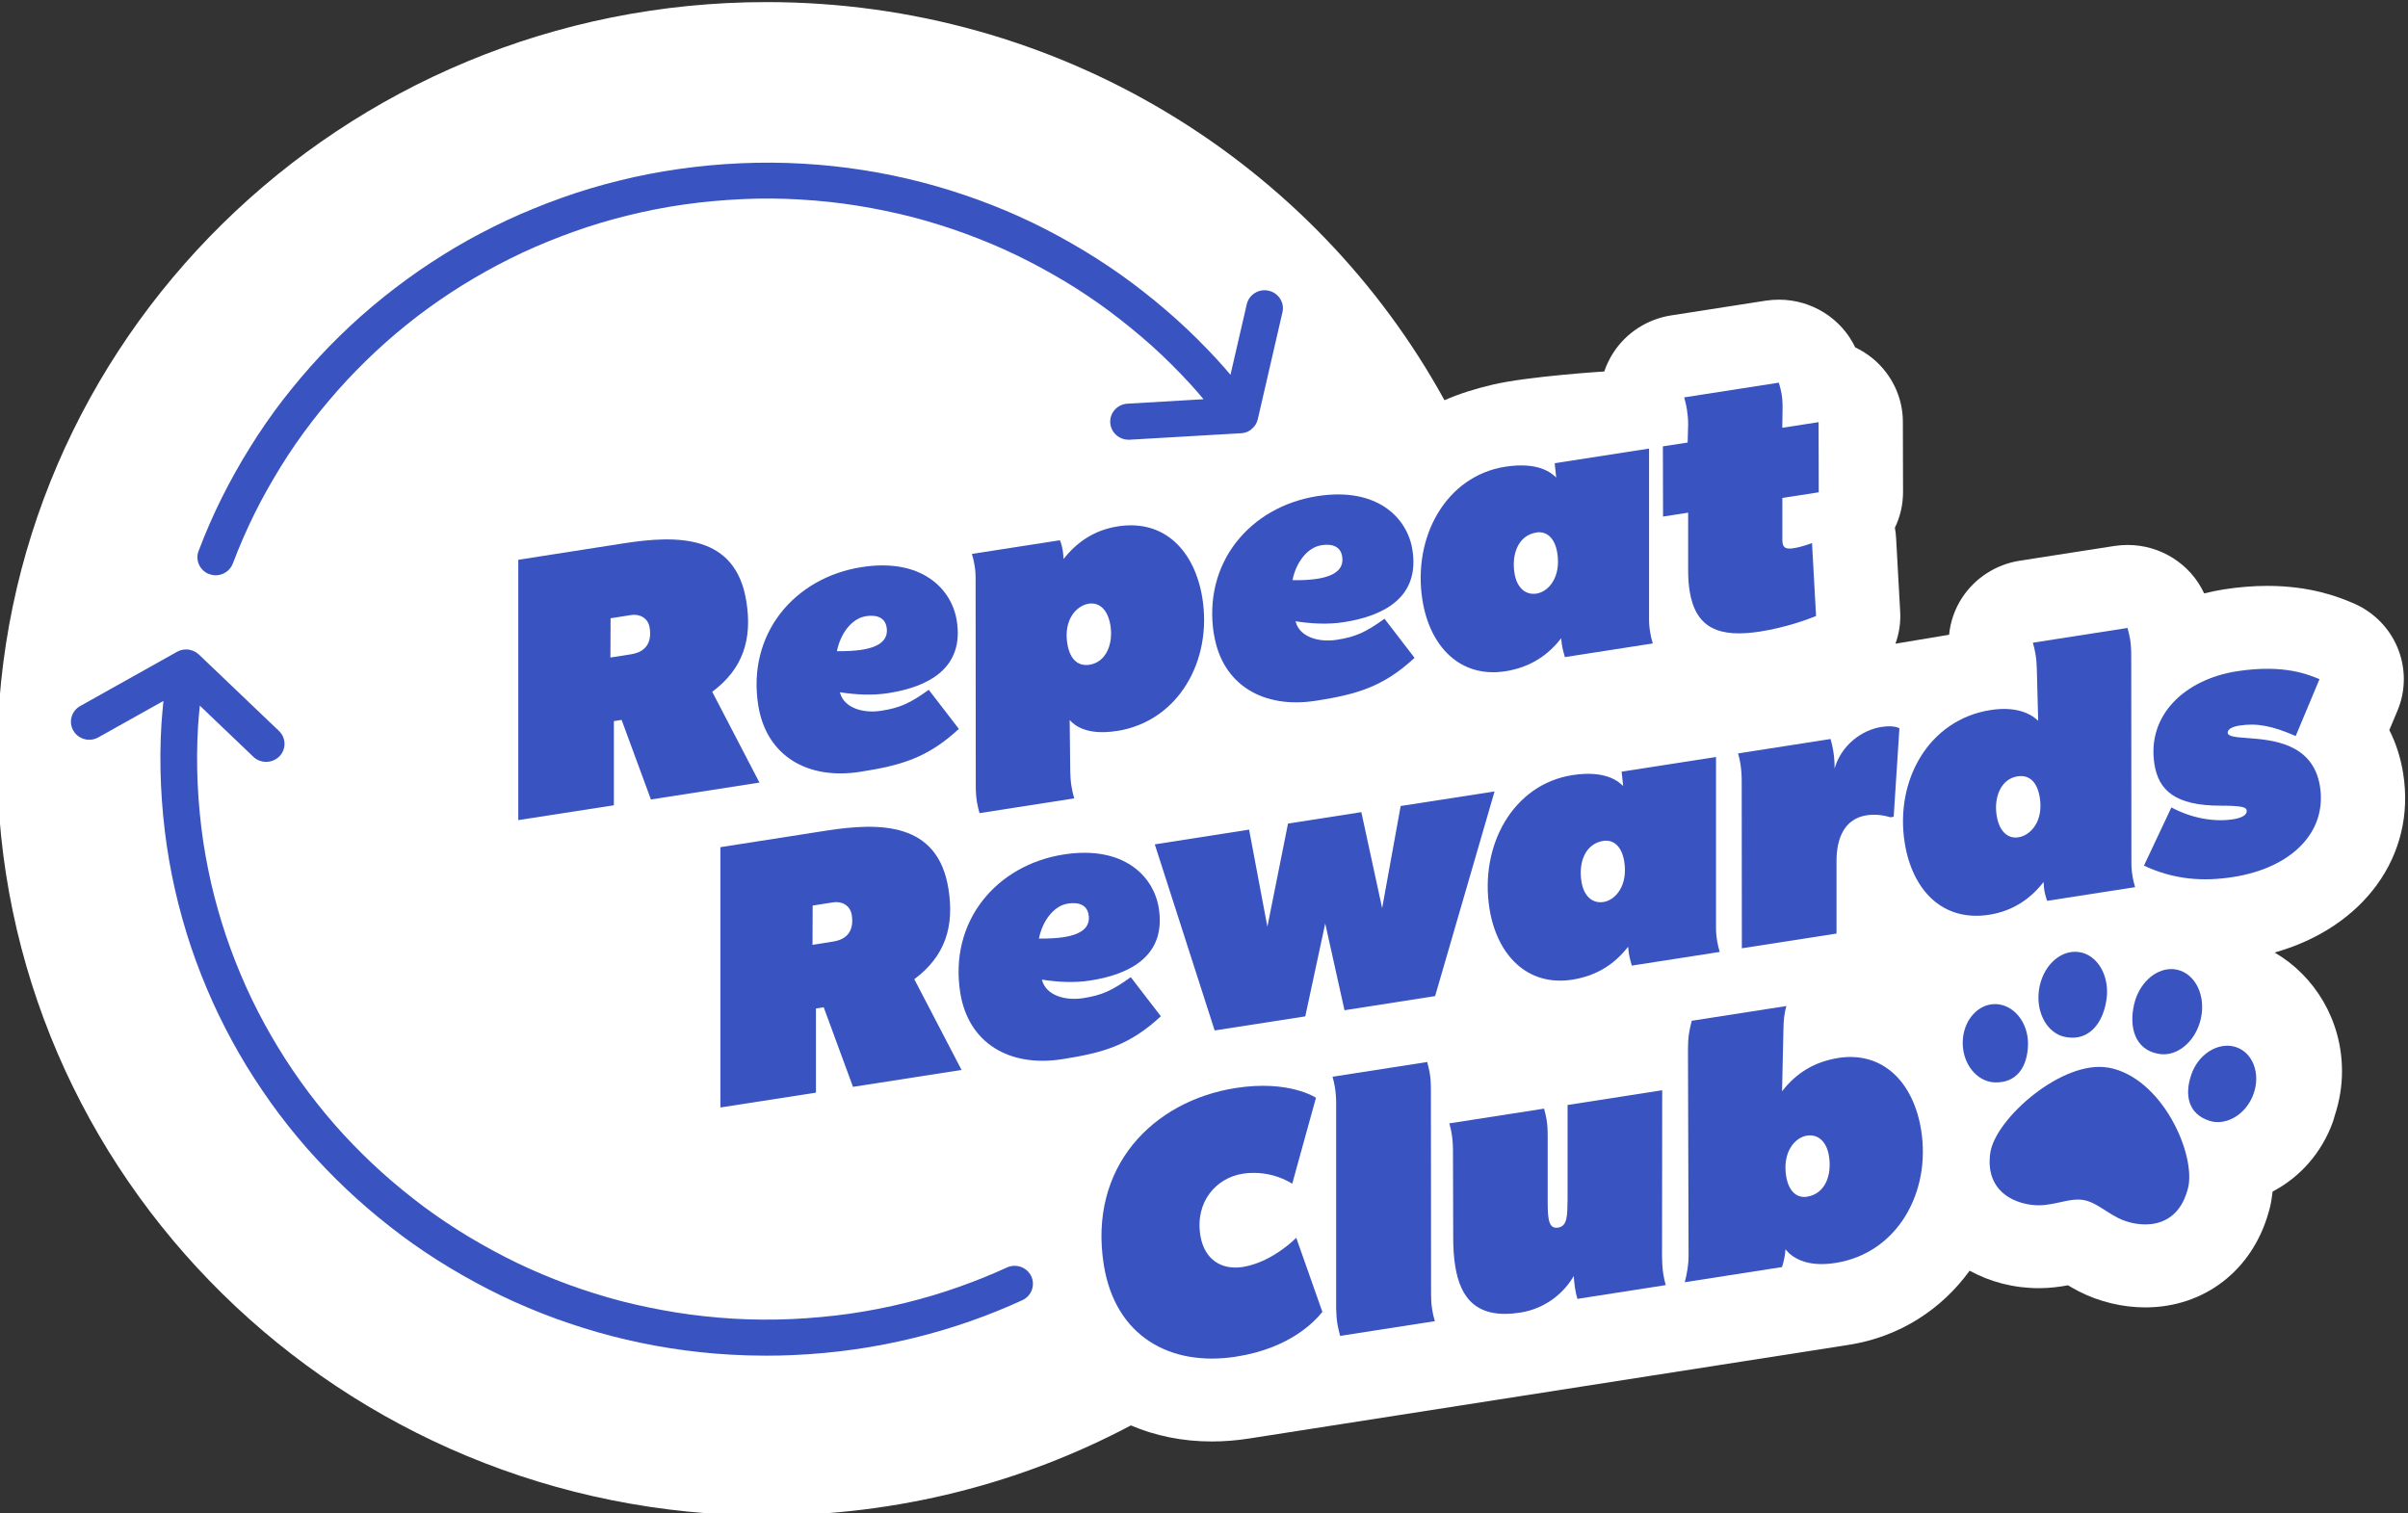 <svg xmlns="http://www.w3.org/2000/svg" fill="none" viewBox="0 0 140 88" height="88" width="140">
<rect x="0" y="0" width="140" height="88" fill="#333333" stroke="none"/>
<g clip-path="url(#clip0_7008_17)" id="Frame">
<g id="BG">
<path fill="white" d="M139.717 44.96C139.585 44.146 139.34 43.284 138.914 42.451L139.389 41.32C139.888 40.135 139.878 38.801 139.374 37.616C138.87 36.432 137.901 35.498 136.691 35.021L136.623 34.992C135.937 34.713 134.332 34.067 131.825 34.067C131.017 34.067 130.165 34.135 129.294 34.27C128.907 34.332 128.525 34.414 128.149 34.505C127.355 32.791 125.613 31.688 123.698 31.688C123.444 31.688 123.189 31.708 122.93 31.746L117.427 32.603C116.042 32.82 114.818 33.61 114.064 34.775C113.643 35.425 113.393 36.157 113.32 36.908L110.201 37.429C110.412 36.841 110.514 36.205 110.475 35.555L110.24 31.313C110.231 31.101 110.206 30.894 110.167 30.687C110.475 30.056 110.642 29.348 110.642 28.606L110.632 24.528C110.632 23.122 110 21.788 108.914 20.873C108.59 20.603 108.238 20.377 107.861 20.198C107.058 18.513 105.325 17.425 103.431 17.425C103.176 17.425 102.921 17.444 102.662 17.482L97.159 18.34C95.774 18.556 94.55 19.346 93.796 20.511C93.576 20.853 93.399 21.219 93.272 21.6C93.272 21.6 88.832 21.879 86.766 22.37C85.792 22.601 84.856 22.886 83.98 23.271C76.416 9.493 61.607 0.122 44.566 0.122C19.862 0.122 -0.166 19.823 -0.166 44.122C-0.166 68.422 19.862 88.122 44.566 88.122C52.232 88.122 59.443 86.225 65.749 82.883C67.159 83.485 68.74 83.817 70.454 83.817C71.163 83.817 71.898 83.759 72.627 83.644C74.111 83.413 106.96 78.279 107.494 78.197C110.441 77.735 112.884 76.136 114.514 73.887C115.704 74.542 117.089 74.903 118.543 74.903C118.866 74.903 119.19 74.884 119.469 74.85C119.748 74.817 120.002 74.778 120.232 74.735C120.423 74.85 120.644 74.976 120.888 75.101C122.049 75.693 123.41 76.021 124.722 76.021C128.158 76.021 130.949 73.863 131.894 70.497C131.918 70.42 131.943 70.338 131.962 70.256C132.041 69.939 132.094 69.611 132.129 69.284C133.725 68.451 135.002 67.016 135.644 65.2C135.688 65.07 135.722 64.94 135.761 64.805C136.016 64.015 136.163 63.173 136.163 62.291C136.163 59.325 134.581 56.744 132.246 55.386C137.401 53.936 140.49 49.766 139.717 44.96Z" id="Vector"></path>
</g>
<g id="Layer 1">
<g id="Group">
<path fill="#3953C1" d="M122.568 62.08C119.914 61.608 115.998 65.046 115.714 67.04C115.351 69.597 117.682 70.213 118.896 70.064C119.782 69.963 120.477 69.654 121.143 69.78C121.814 69.895 122.352 70.415 123.145 70.82C124.232 71.374 126.562 71.672 127.209 69.086V69.096C127.698 67.136 125.701 62.638 122.572 62.075L122.568 62.08Z" id="Vector_2"></path>
<path fill="#3953C1" d="M120.849 55.357C119.762 55.212 118.729 56.209 118.543 57.577C118.377 58.781 118.925 59.874 119.792 60.216C119.909 60.264 120.041 60.293 120.169 60.312C121.481 60.524 122.288 59.46 122.474 58.092C122.641 56.888 122.093 55.795 121.226 55.453C121.109 55.405 120.976 55.371 120.849 55.357Z" id="Vector_3"></path>
<path fill="#3953C1" d="M117.907 60.751C117.931 59.734 117.398 58.853 116.639 58.521C116.458 58.444 116.267 58.396 116.066 58.386C115.018 58.338 114.142 59.32 114.113 60.572C114.088 61.588 114.622 62.47 115.381 62.802C115.562 62.879 115.753 62.927 115.954 62.937C117.275 62.99 117.877 62.002 117.907 60.751Z" id="Vector_4"></path>
<path fill="#3953C1" d="M125.441 61.266C125.573 61.295 125.706 61.309 125.833 61.304C126.773 61.28 127.669 60.447 127.948 59.267C128.266 57.919 127.654 56.633 126.587 56.388C126.46 56.359 126.322 56.344 126.195 56.349C125.255 56.373 124.359 57.206 124.08 58.386C123.762 59.734 124.134 61.011 125.441 61.266Z" id="Vector_5"></path>
<path fill="#3953C1" d="M129.979 60.88C129.789 60.823 129.593 60.794 129.397 60.808C128.57 60.856 127.757 61.492 127.414 62.45C126.993 63.64 127.199 64.767 128.457 65.171C128.648 65.234 128.844 65.258 129.04 65.243C129.867 65.195 130.68 64.56 131.022 63.601C131.443 62.412 130.973 61.194 129.979 60.88Z" id="Vector_6"></path>
</g>
<path fill="#3953C1" d="M58.557 73.695C57.642 74.114 56.712 74.489 55.796 74.812C54.792 75.173 53.735 75.486 52.663 75.751C51.615 76.011 50.519 76.228 49.403 76.387C48.316 76.541 47.175 76.647 46.02 76.7C44.894 76.748 43.753 76.743 42.632 76.676C41.501 76.608 40.39 76.488 39.327 76.319C38.25 76.146 37.173 75.924 36.121 75.655C35.078 75.38 34.04 75.058 33.032 74.687C32.018 74.316 31.024 73.897 30.079 73.444C29.144 72.992 28.2 72.481 27.274 71.927C26.369 71.383 25.483 70.791 24.645 70.17C23.794 69.534 22.971 68.86 22.198 68.166C21.434 67.483 20.68 66.731 19.955 65.947C19.25 65.181 18.575 64.362 17.943 63.524C17.312 62.681 16.714 61.805 16.171 60.909C15.618 60.004 15.109 59.065 14.653 58.126C14.208 57.201 13.787 56.209 13.41 55.179C13.057 54.221 12.744 53.209 12.455 52.097C12.191 51.066 11.976 49.988 11.809 48.89C11.652 47.816 11.545 46.699 11.491 45.562C11.442 44.455 11.447 43.337 11.515 42.23C11.54 41.825 11.579 41.425 11.618 41.031L14.732 44.007C14.937 44.204 15.207 44.3 15.476 44.3C15.745 44.3 16.029 44.194 16.24 43.983C16.651 43.568 16.641 42.904 16.215 42.499L11.564 38.059C11.564 38.059 11.559 38.059 11.554 38.05C11.545 38.04 11.535 38.035 11.525 38.026C11.486 37.992 11.447 37.963 11.403 37.934C11.388 37.925 11.368 37.915 11.349 37.905C11.31 37.881 11.271 37.862 11.226 37.847C11.207 37.838 11.187 37.833 11.168 37.823C11.124 37.809 11.075 37.795 11.026 37.785C11.011 37.785 11.001 37.775 10.991 37.775C10.991 37.775 10.982 37.775 10.977 37.775C10.845 37.756 10.712 37.761 10.58 37.79C10.57 37.79 10.556 37.795 10.546 37.799C10.492 37.814 10.443 37.828 10.394 37.852C10.38 37.857 10.37 37.862 10.355 37.872C10.335 37.881 10.311 37.891 10.291 37.901L4.661 41.055C4.152 41.339 3.971 41.979 4.265 42.485C4.554 42.986 5.205 43.164 5.719 42.875L9.503 40.756C9.459 41.204 9.415 41.652 9.386 42.105C9.312 43.284 9.307 44.479 9.361 45.658C9.415 46.862 9.533 48.052 9.699 49.188C9.87 50.358 10.105 51.509 10.384 52.607C10.688 53.792 11.021 54.861 11.398 55.892C11.799 56.985 12.245 58.035 12.72 59.022C13.204 60.023 13.748 61.025 14.335 61.988C14.918 62.937 15.549 63.871 16.22 64.767C16.896 65.662 17.615 66.534 18.369 67.348C19.138 68.186 19.941 68.98 20.753 69.712C21.571 70.449 22.447 71.166 23.348 71.841C24.244 72.51 25.189 73.141 26.153 73.719C27.132 74.306 28.131 74.85 29.13 75.332C30.138 75.818 31.201 76.266 32.278 76.661C33.35 77.051 34.451 77.398 35.563 77.687C36.679 77.976 37.829 78.217 38.97 78.395C40.101 78.573 41.285 78.703 42.49 78.77C43.17 78.809 43.851 78.828 44.536 78.828C45.06 78.828 45.584 78.819 46.103 78.794C47.327 78.742 48.536 78.626 49.691 78.462C50.881 78.294 52.046 78.062 53.162 77.788C54.303 77.509 55.429 77.172 56.501 76.791C57.475 76.449 58.464 76.05 59.438 75.602C59.972 75.356 60.202 74.735 59.957 74.21C59.708 73.685 59.076 73.459 58.543 73.7L58.557 73.695Z" id="Vector_7"></path>
<path fill="#3953C1" d="M12.166 33.383C12.289 33.427 12.411 33.451 12.538 33.451C12.969 33.451 13.376 33.191 13.537 32.767C13.914 31.77 14.34 30.793 14.8 29.863C15.255 28.944 15.779 28.019 16.342 27.104C16.895 26.213 17.498 25.346 18.134 24.518C18.78 23.68 19.466 22.871 20.171 22.11C20.871 21.359 21.63 20.617 22.428 19.905C23.206 19.216 24.033 18.547 24.89 17.925C25.747 17.304 26.638 16.717 27.548 16.182C28.469 15.638 29.423 15.137 30.378 14.689C31.323 14.251 32.331 13.837 33.374 13.466C34.378 13.105 35.43 12.792 36.507 12.527C37.555 12.267 38.652 12.05 39.768 11.892C40.855 11.737 41.995 11.632 43.151 11.579C44.272 11.525 45.413 11.535 46.538 11.603C47.669 11.67 48.781 11.786 49.843 11.959C50.92 12.132 51.997 12.354 53.05 12.623C54.093 12.898 55.135 13.221 56.139 13.591C57.152 13.962 58.146 14.381 59.091 14.834C60.016 15.282 60.932 15.778 61.896 16.351C62.802 16.895 63.683 17.487 64.525 18.113C65.372 18.749 66.199 19.423 66.973 20.116C67.737 20.8 68.49 21.552 69.21 22.337C69.47 22.621 69.724 22.914 69.974 23.213L65.548 23.473C64.961 23.507 64.515 24.003 64.549 24.581C64.584 25.139 65.054 25.568 65.612 25.568C65.631 25.568 65.656 25.568 65.675 25.568L72.147 25.192C72.211 25.192 72.27 25.178 72.329 25.168C72.343 25.168 72.353 25.159 72.368 25.159C72.417 25.144 72.466 25.13 72.515 25.11C72.534 25.101 72.549 25.091 72.569 25.081C72.613 25.062 72.652 25.038 72.691 25.009C72.701 25.004 72.71 25 72.72 24.99C72.73 24.985 72.735 24.976 72.74 24.971C72.779 24.942 72.818 24.908 72.853 24.869C72.862 24.86 72.877 24.845 72.887 24.836C72.931 24.788 72.965 24.739 72.999 24.686C73.009 24.672 73.014 24.658 73.024 24.643C73.048 24.605 73.068 24.561 73.083 24.518C73.092 24.494 73.097 24.475 73.102 24.451C73.112 24.427 73.117 24.402 73.127 24.378L74.561 18.157C74.693 17.593 74.331 17.03 73.758 16.904C73.185 16.774 72.613 17.131 72.485 17.694L71.54 21.792C71.296 21.508 71.051 21.219 70.796 20.945C70.028 20.107 69.225 19.312 68.412 18.58C67.59 17.839 66.718 17.126 65.817 16.452C64.922 15.783 63.977 15.152 63.012 14.569C61.994 13.957 61.025 13.432 60.041 12.956C59.032 12.469 57.97 12.021 56.893 11.627C55.821 11.237 54.719 10.89 53.608 10.601C52.492 10.312 51.341 10.071 50.2 9.893C49.065 9.715 47.885 9.585 46.681 9.517C45.481 9.445 44.267 9.44 43.068 9.493C41.844 9.546 40.634 9.662 39.479 9.826C38.294 9.994 37.124 10.22 36.008 10.5C34.862 10.779 33.741 11.116 32.664 11.502C31.558 11.896 30.491 12.335 29.482 12.802C28.464 13.278 27.446 13.813 26.466 14.391C25.502 14.964 24.552 15.585 23.642 16.25C22.726 16.914 21.845 17.627 21.013 18.359C20.161 19.115 19.353 19.905 18.609 20.704C17.855 21.513 17.131 22.37 16.445 23.256C15.765 24.138 15.123 25.067 14.536 26.016C13.934 26.979 13.385 27.966 12.896 28.944C12.401 29.936 11.946 30.98 11.545 32.04C11.339 32.584 11.623 33.186 12.171 33.388L12.166 33.383Z" id="Vector_8"></path>
<g id="Group_2">
<path fill="#3953C1" d="M37.844 46.487L44.154 45.504L41.408 40.226C43.2 38.892 43.748 37.164 43.391 34.958C42.769 31.096 39.445 31.096 36.267 31.592L30.133 32.55V47.686L35.69 46.824V41.931L36.14 41.859L37.844 46.487ZM35.489 38.233L35.499 35.95L36.693 35.762C37.193 35.685 37.682 35.936 37.77 36.494C37.893 37.265 37.638 37.896 36.684 38.045L35.489 38.233Z" id="Vector_9"></path>
<path fill="#3953C1" d="M54.004 40.106C52.903 40.891 52.345 41.156 51.233 41.329C50.181 41.493 49.089 41.17 48.844 40.299C48.844 40.284 48.835 40.265 48.83 40.251C49.716 40.39 50.7 40.453 51.645 40.303C53.995 39.938 56.07 38.844 55.625 36.085C55.326 34.221 53.564 32.435 50.107 32.974C46.171 33.586 43.42 36.87 44.086 41.021C44.556 43.954 46.95 45.36 50.014 44.878C52.384 44.508 53.921 44.074 55.747 42.384L53.999 40.111L54.004 40.106ZM50.328 35.83C51.023 35.724 51.459 35.941 51.547 36.475C51.65 37.106 51.287 37.602 50.083 37.785C49.696 37.843 49.226 37.872 48.658 37.862C48.879 36.774 49.564 35.95 50.328 35.835V35.83Z" id="Vector_10"></path>
<path fill="#3953C1" d="M64.921 42.509C68.515 41.95 70.488 38.416 69.905 34.78C69.46 32.016 67.692 30.186 65 30.605C63.57 30.826 62.557 31.578 61.837 32.507L61.828 32.372C61.813 32.175 61.798 32.074 61.779 31.958C61.744 31.765 61.71 31.626 61.622 31.414L56.506 32.209C56.575 32.43 56.628 32.656 56.663 32.888C56.707 33.152 56.726 33.417 56.721 33.692L56.731 45.668C56.731 46.077 56.756 46.371 56.8 46.641C56.839 46.862 56.888 47.065 56.947 47.281L62.454 46.424C62.386 46.188 62.332 45.952 62.293 45.706C62.248 45.427 62.229 45.143 62.224 44.859L62.19 41.868C62.479 42.191 63.203 42.774 64.921 42.504V42.509ZM62.053 37.414C61.832 36.056 62.567 35.218 63.296 35.103C63.918 35.006 64.412 35.454 64.559 36.364C64.736 37.448 64.3 38.502 63.35 38.652C62.714 38.753 62.209 38.392 62.053 37.419V37.414Z" id="Vector_11"></path>
<path fill="#3953C1" d="M70.581 36.889C71.051 39.822 73.445 41.228 76.51 40.746C78.879 40.376 80.416 39.942 82.242 38.252L80.495 35.979C79.393 36.764 78.835 37.029 77.724 37.202C76.671 37.366 75.579 37.043 75.335 36.172C75.335 36.157 75.325 36.138 75.32 36.124C76.206 36.263 77.19 36.326 78.135 36.176C80.485 35.81 82.561 34.717 82.115 31.958C81.816 30.094 80.054 28.308 76.598 28.847C72.662 29.459 69.91 32.743 70.576 36.894L70.581 36.889ZM76.813 31.703C77.508 31.592 77.944 31.814 78.032 32.348C78.135 32.979 77.773 33.47 76.568 33.658C76.181 33.716 75.712 33.745 75.144 33.735C75.364 32.647 76.049 31.823 76.813 31.708V31.703Z" id="Vector_12"></path>
<path fill="#3953C1" d="M87.52 39.032C89.028 38.796 90.046 38.045 90.766 37.111C90.775 37.226 90.785 37.332 90.8 37.433C90.839 37.703 90.898 37.925 90.981 38.209L96.092 37.414C96.023 37.193 95.97 36.966 95.935 36.735C95.891 36.47 95.872 36.205 95.876 35.931V26.083L90.389 26.935L90.477 27.768C90.207 27.504 89.454 26.839 87.52 27.138C84.083 27.672 82.11 31.207 82.702 34.91C83.138 37.607 84.906 39.437 87.515 39.032H87.52ZM89.321 30.961C89.889 30.875 90.394 31.236 90.54 32.156C90.766 33.566 90.031 34.404 89.336 34.515C88.685 34.616 88.186 34.168 88.053 33.335C87.867 32.18 88.298 31.125 89.321 30.966V30.961Z" id="Vector_13"></path>
<path fill="#3953C1" d="M96.679 25.958L96.689 30.037L98.148 29.81V33.143C98.148 33.6 98.177 34.014 98.236 34.376C98.589 36.552 99.969 37.092 102.339 36.721C103.798 36.494 105.061 36.032 105.585 35.82L105.35 31.578C105.35 31.578 104.806 31.794 104.282 31.876C103.91 31.934 103.621 31.915 103.626 31.409V28.953L105.741 28.626L105.731 24.547L103.621 24.874L103.636 23.863C103.646 23.478 103.626 23.198 103.587 22.939C103.548 22.707 103.494 22.495 103.421 22.25L97.918 23.107C97.987 23.343 98.04 23.584 98.08 23.825C98.124 24.104 98.148 24.388 98.148 24.672L98.119 25.732L96.684 25.953L96.679 25.958Z" id="Vector_14"></path>
</g>
<g id="Group_3">
<path fill="#3953C1" d="M55.14 51.668C54.518 47.806 51.194 47.806 48.017 48.302L41.883 49.261V64.396L47.439 63.534V58.641L47.89 58.569L49.593 63.197L55.904 62.214L53.157 56.937C54.949 55.603 55.498 53.874 55.14 51.668ZM48.433 54.75L47.239 54.938L47.248 52.655L48.443 52.468C48.942 52.391 49.432 52.641 49.52 53.2C49.642 53.97 49.388 54.601 48.433 54.75Z" id="Vector_15"></path>
<path fill="#3953C1" d="M65.749 56.816C64.647 57.601 64.089 57.866 62.978 58.039C61.925 58.203 60.834 57.88 60.589 57.009C60.589 56.994 60.579 56.975 60.574 56.961C61.46 57.1 62.444 57.163 63.389 57.014C65.739 56.648 67.815 55.554 67.369 52.795C67.071 50.931 65.308 49.145 61.852 49.684C57.916 50.296 55.165 53.58 55.83 57.731C56.3 60.664 58.694 62.07 61.759 61.588C64.129 61.218 65.666 60.784 67.492 59.094L65.744 56.821L65.749 56.816ZM62.072 52.54C62.767 52.434 63.203 52.651 63.291 53.185C63.394 53.816 63.032 54.312 61.828 54.495C61.441 54.553 60.971 54.582 60.403 54.572C60.623 53.484 61.309 52.66 62.072 52.545V52.54Z" id="Vector_16"></path>
<path fill="#3953C1" d="M81.434 46.867L80.357 52.805L79.148 47.224L74.884 47.888L73.685 53.888L72.622 48.24L67.139 49.097L70.62 59.917L75.888 59.099L77.048 53.696L78.169 58.742L83.437 57.919L86.893 46.02L81.434 46.867Z" id="Vector_17"></path>
<path fill="#3953C1" d="M91.417 45.071C87.98 45.605 86.007 49.14 86.599 52.843C87.035 55.54 88.802 57.37 91.412 56.965C92.92 56.729 93.938 55.978 94.657 55.049C94.667 55.164 94.677 55.27 94.692 55.371C94.731 55.641 94.79 55.863 94.873 56.147L99.984 55.352C99.915 55.131 99.862 54.904 99.827 54.673C99.783 54.408 99.764 54.144 99.769 53.869V44.016L94.281 44.869L94.369 45.702C94.099 45.437 93.346 44.772 91.412 45.071H91.417ZM93.213 48.895C93.781 48.808 94.281 49.169 94.432 50.089C94.657 51.5 93.923 52.338 93.228 52.448C92.577 52.55 92.078 52.102 91.945 51.264C91.759 50.108 92.19 49.053 93.213 48.895Z" id="Vector_18"></path>
<path fill="#3953C1" d="M101.188 44.421C101.237 44.739 101.262 45.061 101.262 45.379L101.271 55.14L106.774 54.283V50.113C106.764 48.668 107.283 47.599 108.522 47.407C109.153 47.31 109.667 47.45 109.902 47.522L110.098 47.493L110.431 42.35C110.431 42.35 110.152 42.153 109.393 42.268C108.238 42.446 107.043 43.337 106.662 44.691C106.666 44.329 106.637 43.978 106.583 43.655C106.544 43.405 106.49 43.174 106.427 42.971L101.051 43.809C101.11 44.007 101.154 44.214 101.188 44.421Z" id="Vector_19"></path>
<path fill="#3953C1" d="M115.645 53.19C117.075 52.968 118.093 52.217 118.812 51.283C118.822 51.418 118.827 51.577 118.852 51.745C118.881 51.928 118.974 52.28 119.023 52.381L124.134 51.586C124.065 51.365 124.012 51.139 123.977 50.907C123.933 50.642 123.914 50.378 123.919 50.103L123.909 38.127C123.909 37.718 123.884 37.424 123.84 37.154C123.801 36.933 123.752 36.73 123.693 36.514L118.191 37.371C118.259 37.607 118.313 37.843 118.352 38.088C118.396 38.368 118.416 38.657 118.421 38.936L118.499 41.912C118.186 41.608 117.378 41.031 115.733 41.286C112.13 41.849 110.157 45.379 110.74 49.015C111.185 51.779 112.952 53.609 115.645 53.19ZM117.295 45.143C117.931 45.042 118.436 45.403 118.592 46.376C118.812 47.734 118.078 48.572 117.349 48.687C116.727 48.784 116.232 48.336 116.086 47.426C115.909 46.342 116.345 45.288 117.295 45.143Z" id="Vector_20"></path>
<path fill="#3953C1" d="M134.88 45.716C134.474 43.198 132.084 43.02 130.635 42.913C130.004 42.865 129.553 42.832 129.519 42.625C129.49 42.451 129.705 42.268 130.185 42.191C131.208 42.032 132.104 42.201 133.47 42.798L134.855 39.49C134.258 39.254 132.838 38.599 130.053 39.032C127.027 39.504 124.8 41.584 125.26 44.45C125.5 45.928 126.43 46.858 129.147 46.848C130.42 46.848 130.591 46.954 130.621 47.122C130.66 47.378 130.356 47.556 129.833 47.638C128.721 47.811 127.414 47.575 126.244 46.949L124.648 50.334C126.41 51.158 128.099 51.269 129.842 50.994C133.171 50.474 135.316 48.427 134.88 45.711V45.716Z" id="Vector_21"></path>
</g>
<g id="Group_4">
<path fill="#3953C1" d="M72.245 73.671C71.007 73.863 70.013 73.228 69.788 71.836C69.47 69.847 70.743 68.484 72.245 68.248C73.92 67.988 75.129 68.831 75.129 68.831L76.51 63.832C76.51 63.832 74.958 62.778 71.844 63.264C67.037 64.015 63.257 67.849 64.177 73.565C64.848 77.716 68.05 79.478 71.859 78.886C75.08 78.385 76.49 76.762 76.882 76.281L75.364 71.976C74.688 72.63 73.528 73.468 72.245 73.671Z" id="Vector_22"></path>
<path fill="#3953C1" d="M83.202 75.342L83.192 63.365C83.192 62.956 83.168 62.662 83.124 62.393C83.084 62.171 83.035 61.969 82.977 61.752L77.474 62.609C77.533 62.807 77.577 63.014 77.611 63.221C77.665 63.539 77.684 63.861 77.684 64.179V76.112C77.694 76.483 77.714 76.748 77.768 77.056C77.807 77.263 77.866 77.475 77.915 77.677L83.422 76.82C83.354 76.599 83.3 76.372 83.266 76.141C83.221 75.876 83.202 75.611 83.207 75.337L83.202 75.342Z" id="Vector_23"></path>
<path fill="#3953C1" d="M96.63 73.16L96.64 63.394L91.138 64.251V69.76C91.123 70.685 91.138 71.297 90.579 71.383C90.232 71.436 90.09 71.219 90.026 70.801C89.992 70.574 89.982 70.29 89.982 70.006V66.076C89.982 65.667 89.963 65.373 89.919 65.104C89.879 64.882 89.831 64.68 89.772 64.463L84.264 65.32C84.323 65.518 84.367 65.725 84.401 65.927C84.45 66.245 84.475 66.568 84.475 66.885L84.489 71.951C84.489 72.553 84.524 73.117 84.607 73.627C84.91 75.52 85.885 76.714 88.381 76.324C89.948 76.079 90.991 75.082 91.495 74.196C91.515 74.427 91.534 74.663 91.564 74.855C91.598 75.106 91.647 75.313 91.71 75.525L96.846 74.725C96.787 74.528 96.743 74.321 96.709 74.118C96.66 73.801 96.635 73.478 96.635 73.16H96.63Z" id="Vector_24"></path>
<path fill="#3953C1" d="M106.867 61.521C105.496 61.733 104.424 62.397 103.607 63.457L103.69 59.797C103.695 59.378 103.729 58.935 103.861 58.497L98.359 59.354C98.207 59.927 98.138 60.312 98.138 61.035L98.173 73.011C98.173 73.517 98.089 74.032 97.952 74.557L103.607 73.675C103.719 73.295 103.783 73.016 103.807 72.645C104.15 73.073 104.968 73.714 106.72 73.435C110.304 72.871 112.277 69.337 111.694 65.706C111.249 62.941 109.481 61.112 106.872 61.516L106.867 61.521ZM105.066 69.587C104.498 69.674 103.998 69.317 103.847 68.393C103.621 66.982 104.356 66.144 105.051 66.033C105.702 65.932 106.201 66.38 106.334 67.213C106.52 68.369 106.089 69.423 105.066 69.582V69.587Z" id="Vector_25"></path>
</g>
</g>
</g>
<defs>
<clipPath id="clip0_7008_17">
<rect transform="translate(-0.166 0.122)" fill="white" height="88" width="140"></rect>
</clipPath>
</defs>
</svg>
